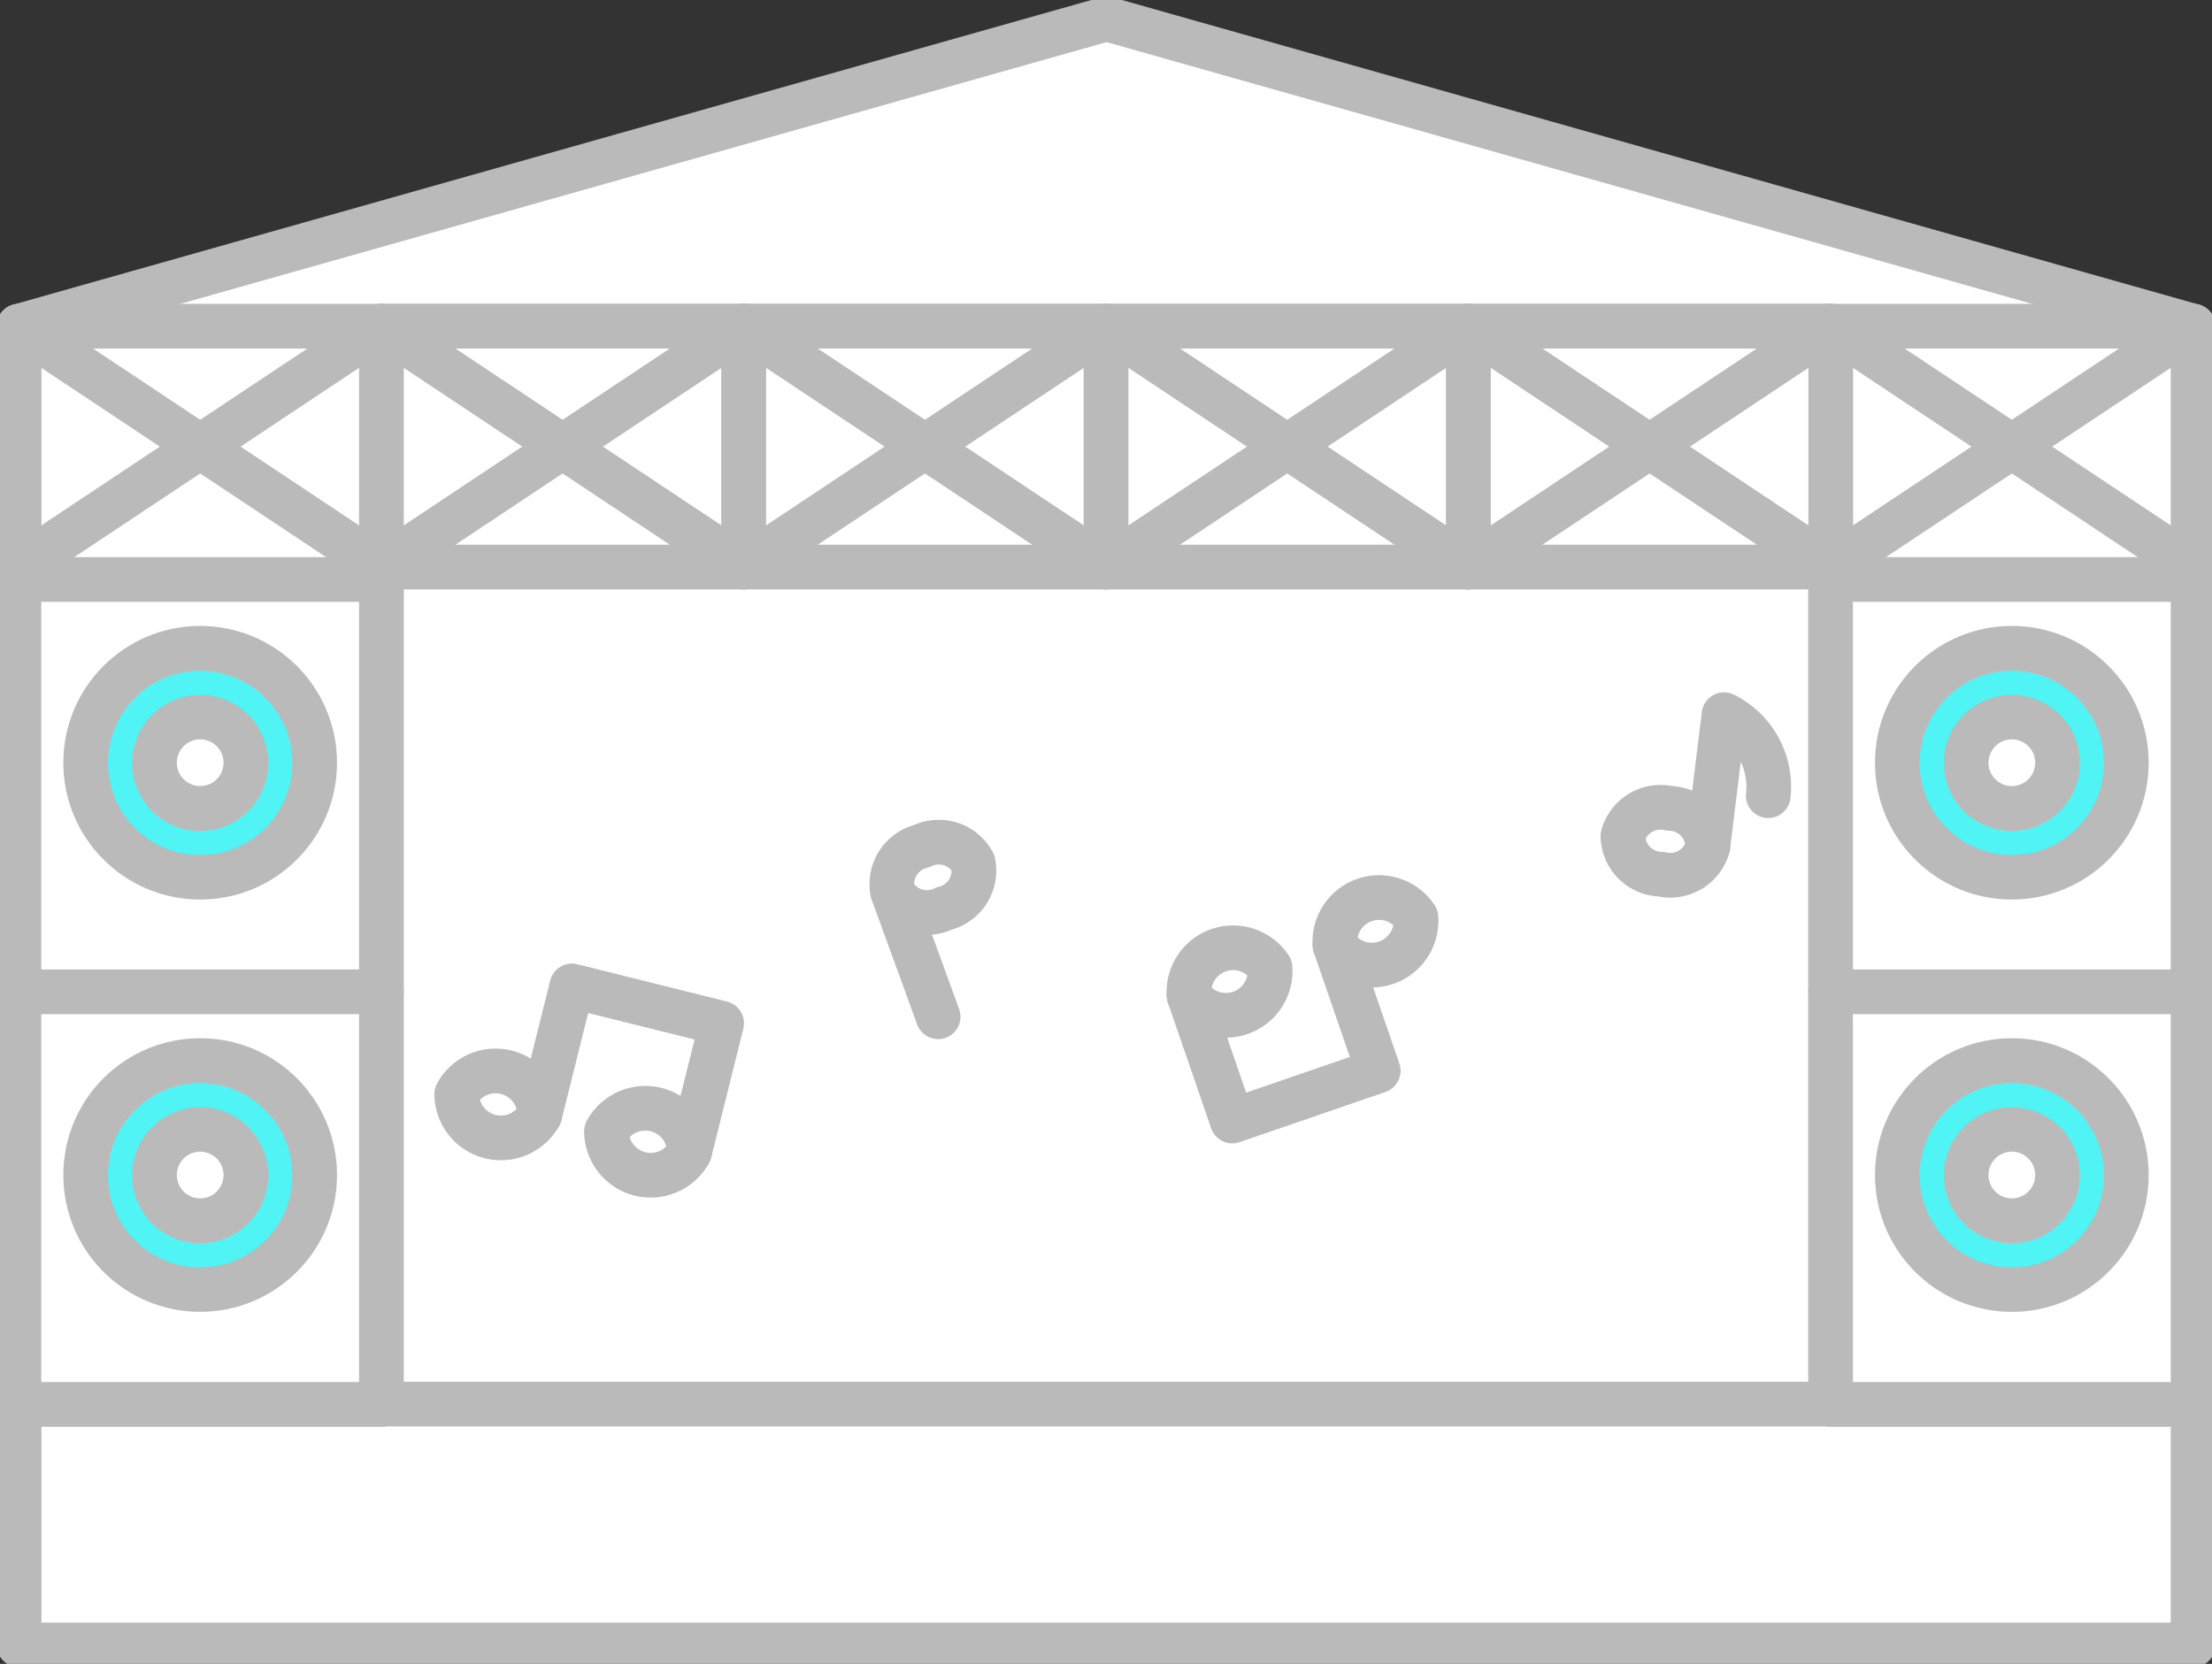 <svg xmlns="http://www.w3.org/2000/svg" xmlns:xlink="http://www.w3.org/1999/xlink" width="98.979" height="74.466"><rect width="100%" height="100%" fill="#333333" stroke="none"/><defs><clipPath id="clip-path"><rect id="長方形_29869" data-name="長方形 29869" width="98.979" height="74.466" fill="none"/></clipPath><clipPath id="clip-path-9"><rect id="長方形_29897" data-name="長方形 29897" width="64.649" height="28.56" transform="translate(0 -4)" fill="none" stroke="#bababa" stroke-width="1"/></clipPath></defs><g id="グループ_64770" data-name="グループ 64770" transform="translate(9715.989 -7051.775)"><g id="グループ_64762" data-name="グループ 64762" transform="translate(-9715.989 7051.775)"><path id="パス_55474" data-name="パス 55474" d="M1.011,14.752,49.673,1,98.289,14.752" transform="translate(-0.156 -0.154)" fill="#fff"/><g id="グループ_64747" data-name="グループ 64747" transform="translate(0 0)"><g id="グループ_64746" data-name="グループ 64746" clip-path="url(#clip-path)"><path id="パス_55475" data-name="パス 55475" d="M1.011,14.752,49.673,1,98.289,14.752" transform="translate(-0.156 -0.154)" fill="none" stroke="#bababa" stroke-linecap="round" stroke-linejoin="round" stroke-width="2"/></g></g><rect id="長方形_29870" data-name="長方形 29870" width="97.278" height="53.901" transform="translate(0.855 14.598)" fill="#fff"/><g id="グループ_64749" data-name="グループ 64749" transform="translate(0 0)"><g id="グループ_64748" data-name="グループ 64748" clip-path="url(#clip-path)"><rect id="長方形_29871" data-name="長方形 29871" width="97.278" height="53.901" transform="translate(0.855 14.598)" fill="none" stroke="#bababa" stroke-linecap="round" stroke-linejoin="round" stroke-width="2"/></g></g><line id="線_932" data-name="線 932" x1="15.16" y2="37.462" transform="translate(26.228 25.378)" fill="#fff"/><line id="線_934" data-name="線 934" x2="15.16" y2="37.474" transform="translate(57.601 25.378)" fill="#fff"/><rect id="長方形_29873" data-name="長方形 29873" width="16.213" height="10.78" transform="translate(17.068 14.598)" fill="#fff"/><rect id="長方形_29874" data-name="長方形 29874" width="16.213" height="10.78" transform="translate(17.068 14.598)" fill="none" stroke="#bababa" stroke-linecap="round" stroke-linejoin="round" stroke-width="2"/><rect id="長方形_29875" data-name="長方形 29875" width="16.213" height="10.78" transform="translate(33.281 14.598)" fill="#fff"/><rect id="長方形_29876" data-name="長方形 29876" width="16.213" height="10.78" transform="translate(33.281 14.598)" fill="none" stroke="#bababa" stroke-linecap="round" stroke-linejoin="round" stroke-width="2"/><rect id="長方形_29877" data-name="長方形 29877" width="16.213" height="10.78" transform="translate(49.494 14.598)" fill="#fff"/><rect id="長方形_29878" data-name="長方形 29878" width="16.213" height="10.78" transform="translate(49.494 14.598)" fill="none" stroke="#bababa" stroke-linecap="round" stroke-linejoin="round" stroke-width="2"/><rect id="長方形_29879" data-name="長方形 29879" width="16.213" height="10.78" transform="translate(65.707 14.598)" fill="#fff"/><rect id="長方形_29880" data-name="長方形 29880" width="16.213" height="10.78" transform="translate(65.707 14.598)" fill="none" stroke="#bababa" stroke-linecap="round" stroke-linejoin="round" stroke-width="2"/><rect id="長方形_29881" data-name="長方形 29881" width="97.278" height="10.78" transform="translate(0.855 62.84)" fill="#fff"/><g id="グループ_64751" data-name="グループ 64751" transform="translate(0 0)"><g id="グループ_64750" data-name="グループ 64750" clip-path="url(#clip-path)"><rect id="長方形_29882" data-name="長方形 29882" width="97.278" height="10.78" transform="translate(0.855 62.84)" fill="none" stroke="#bababa" stroke-linecap="round" stroke-linejoin="round" stroke-width="2"/></g></g><line id="線_936" data-name="線 936" x2="16.213" y2="10.78" transform="translate(17.068 14.598)" fill="#fff"/><line id="線_937" data-name="線 937" x2="16.213" y2="10.78" transform="translate(17.068 14.598)" fill="none" stroke="#bababa" stroke-linecap="round" stroke-linejoin="round" stroke-width="2"/><line id="線_938" data-name="線 938" x1="16.213" y2="10.78" transform="translate(17.068 14.598)" fill="#fff"/><line id="線_939" data-name="線 939" x1="16.213" y2="10.78" transform="translate(17.068 14.598)" fill="none" stroke="#bababa" stroke-linecap="round" stroke-linejoin="round" stroke-width="2"/><line id="線_940" data-name="線 940" x2="16.213" y2="10.78" transform="translate(0.851 14.598)" fill="#fff"/><g id="グループ_64753" data-name="グループ 64753" transform="translate(0 0)"><g id="グループ_64752" data-name="グループ 64752" clip-path="url(#clip-path)"><line id="線_941" data-name="線 941" x2="16.213" y2="10.78" transform="translate(0.851 14.598)" fill="none" stroke="#bababa" stroke-linecap="round" stroke-linejoin="round" stroke-width="2"/></g></g><line id="線_942" data-name="線 942" x1="16.213" y2="10.78" transform="translate(0.851 14.598)" fill="#fff"/><g id="グループ_64755" data-name="グループ 64755" transform="translate(0 0)"><g id="グループ_64754" data-name="グループ 64754" clip-path="url(#clip-path)"><line id="線_943" data-name="線 943" x1="16.213" y2="10.78" transform="translate(0.851 14.598)" fill="none" stroke="#bababa" stroke-linecap="round" stroke-linejoin="round" stroke-width="2"/></g></g><line id="線_944" data-name="線 944" x2="16.213" y2="10.78" transform="translate(33.281 14.598)" fill="#fff"/><line id="線_945" data-name="線 945" x2="16.213" y2="10.78" transform="translate(33.281 14.598)" fill="none" stroke="#bababa" stroke-linecap="round" stroke-linejoin="round" stroke-width="2"/><line id="線_946" data-name="線 946" x1="16.213" y2="10.78" transform="translate(33.281 14.598)" fill="#fff"/><line id="線_947" data-name="線 947" x1="16.213" y2="10.78" transform="translate(33.281 14.598)" fill="none" stroke="#bababa" stroke-linecap="round" stroke-linejoin="round" stroke-width="2"/><line id="線_948" data-name="線 948" x2="16.213" y2="10.78" transform="translate(49.494 14.598)" fill="#fff"/><line id="線_949" data-name="線 949" x2="16.213" y2="10.78" transform="translate(49.494 14.598)" fill="none" stroke="#bababa" stroke-linecap="round" stroke-linejoin="round" stroke-width="2"/><line id="線_950" data-name="線 950" x1="16.213" y2="10.78" transform="translate(49.494 14.598)" fill="#fff"/><line id="線_951" data-name="線 951" x1="16.213" y2="10.78" transform="translate(49.494 14.598)" fill="none" stroke="#bababa" stroke-linecap="round" stroke-linejoin="round" stroke-width="2"/><line id="線_952" data-name="線 952" x2="16.213" y2="10.78" transform="translate(65.707 14.598)" fill="#fff"/><line id="線_953" data-name="線 953" x2="16.213" y2="10.78" transform="translate(65.707 14.598)" fill="none" stroke="#bababa" stroke-linecap="round" stroke-linejoin="round" stroke-width="2"/><line id="線_954" data-name="線 954" x1="16.213" y2="10.78" transform="translate(65.707 14.598)" fill="#fff"/><line id="線_955" data-name="線 955" x1="16.213" y2="10.78" transform="translate(65.707 14.598)" fill="none" stroke="#bababa" stroke-linecap="round" stroke-linejoin="round" stroke-width="2"/><line id="線_956" data-name="線 956" x2="16.213" y2="10.78" transform="translate(81.916 14.598)" fill="#fff"/><g id="グループ_64757" data-name="グループ 64757" transform="translate(0 0)"><g id="グループ_64756" data-name="グループ 64756" clip-path="url(#clip-path)"><line id="線_957" data-name="線 957" x2="16.213" y2="10.78" transform="translate(81.916 14.598)" fill="none" stroke="#bababa" stroke-linecap="round" stroke-linejoin="round" stroke-width="2"/></g></g><line id="線_958" data-name="線 958" x1="16.213" y2="10.78" transform="translate(81.916 14.598)" fill="#fff"/><g id="グループ_64759" data-name="グループ 64759" transform="translate(0 0)"><g id="グループ_64758" data-name="グループ 64758" clip-path="url(#clip-path)"><line id="線_959" data-name="線 959" x1="16.213" y2="10.78" transform="translate(81.916 14.598)" fill="none" stroke="#bababa" stroke-linecap="round" stroke-linejoin="round" stroke-width="2"/></g></g><rect id="長方形_29888" data-name="長方形 29888" width="16.222" height="18.465" transform="translate(0.846 25.936)" fill="#fff"/><g id="グループ_64761" data-name="グループ 64761" transform="translate(0 0)"><g id="グループ_64760" data-name="グループ 64760" clip-path="url(#clip-path)"><rect id="長方形_29889" data-name="長方形 29889" width="16.222" height="18.465" transform="translate(0.846 25.936)" fill="none" stroke="#bababa" stroke-linecap="round" stroke-linejoin="round" stroke-width="2"/><path id="パス_55476" data-name="パス 55476" d="M14.778,39.415a5.123,5.123,0,1,1-5.123-5.123,5.123,5.123,0,0,1,5.123,5.123" transform="translate(-0.698 -5.279)" fill="#50f4f4"/><circle id="楕円形_1182" data-name="楕円形 1182" cx="5.123" cy="5.123" r="5.123" transform="translate(3.834 29.013)" fill="none" stroke="#bababa" stroke-linecap="round" stroke-linejoin="round" stroke-width="2"/><path id="パス_55477" data-name="パス 55477" d="M12.261,39.975a2.045,2.045,0,1,1-2.046-2.046,2.046,2.046,0,0,1,2.046,2.046" transform="translate(-1.258 -5.839)" fill="#fff"/><path id="パス_55478" data-name="パス 55478" d="M12.261,39.975a2.045,2.045,0,1,1-2.046-2.046A2.046,2.046,0,0,1,12.261,39.975Z" transform="translate(-1.258 -5.839)" fill="none" stroke="#bababa" stroke-linecap="round" stroke-linejoin="round" stroke-width="2"/><rect id="長方形_29890" data-name="長方形 29890" width="16.222" height="18.465" transform="translate(0.846 44.388)" fill="#fff"/><rect id="長方形_29891" data-name="長方形 29891" width="16.222" height="18.465" transform="translate(0.846 44.388)" fill="none" stroke="#bababa" stroke-linecap="round" stroke-linejoin="round" stroke-width="2"/><path id="パス_55479" data-name="パス 55479" d="M14.778,61.225A5.123,5.123,0,1,1,9.655,56.1a5.123,5.123,0,0,1,5.123,5.123" transform="translate(-0.698 -8.636)" fill="#50f4f4"/><circle id="楕円形_1183" data-name="楕円形 1183" cx="5.123" cy="5.123" r="5.123" transform="translate(3.834 47.465)" fill="none" stroke="#bababa" stroke-linecap="round" stroke-linejoin="round" stroke-width="2"/><path id="パス_55480" data-name="パス 55480" d="M12.261,61.785a2.045,2.045,0,1,1-2.046-2.046,2.046,2.046,0,0,1,2.046,2.046" transform="translate(-1.258 -9.196)" fill="#fff"/><path id="パス_55481" data-name="パス 55481" d="M12.261,61.785a2.045,2.045,0,1,1-2.046-2.046A2.046,2.046,0,0,1,12.261,61.785Z" transform="translate(-1.258 -9.196)" fill="none" stroke="#bababa" stroke-linecap="round" stroke-linejoin="round" stroke-width="2"/><rect id="長方形_29892" data-name="長方形 29892" width="16.222" height="18.465" transform="translate(81.911 25.936)" fill="#fff"/><rect id="長方形_29893" data-name="長方形 29893" width="16.222" height="18.465" transform="translate(81.911 25.936)" fill="none" stroke="#bababa" stroke-linecap="round" stroke-linejoin="round" stroke-width="2"/><path id="パス_55482" data-name="パス 55482" d="M110.593,39.415a5.123,5.123,0,1,1-5.123-5.123,5.123,5.123,0,0,1,5.123,5.123" transform="translate(-15.448 -5.279)" fill="#50f4f4"/><circle id="楕円形_1184" data-name="楕円形 1184" cx="5.123" cy="5.123" r="5.123" transform="translate(84.899 29.013)" fill="none" stroke="#bababa" stroke-linecap="round" stroke-linejoin="round" stroke-width="2"/><path id="パス_55483" data-name="パス 55483" d="M108.076,39.975a2.045,2.045,0,1,1-2.046-2.046,2.046,2.046,0,0,1,2.046,2.046" transform="translate(-16.008 -5.839)" fill="#fff"/><path id="パス_55484" data-name="パス 55484" d="M108.076,39.975a2.045,2.045,0,1,1-2.046-2.046A2.046,2.046,0,0,1,108.076,39.975Z" transform="translate(-16.008 -5.839)" fill="none" stroke="#bababa" stroke-linecap="round" stroke-linejoin="round" stroke-width="2"/><rect id="長方形_29894" data-name="長方形 29894" width="16.222" height="18.465" transform="translate(81.911 44.388)" fill="#fff"/><rect id="長方形_29895" data-name="長方形 29895" width="16.222" height="18.465" transform="translate(81.911 44.388)" fill="none" stroke="#bababa" stroke-linecap="round" stroke-linejoin="round" stroke-width="2"/><path id="パス_55485" data-name="パス 55485" d="M110.593,61.225A5.123,5.123,0,1,1,105.47,56.1a5.123,5.123,0,0,1,5.123,5.123" transform="translate(-15.448 -8.636)" fill="#50f4f4"/><circle id="楕円形_1185" data-name="楕円形 1185" cx="5.123" cy="5.123" r="5.123" transform="translate(84.899 47.465)" fill="none" stroke="#bababa" stroke-linecap="round" stroke-linejoin="round" stroke-width="2"/><path id="パス_55486" data-name="パス 55486" d="M108.076,61.785a2.045,2.045,0,1,1-2.046-2.046,2.046,2.046,0,0,1,2.046,2.046" transform="translate(-16.008 -9.196)" fill="#fff"/><path id="パス_55487" data-name="パス 55487" d="M108.076,61.785a2.045,2.045,0,1,1-2.046-2.046A2.046,2.046,0,0,1,108.076,61.785Z" transform="translate(-16.008 -9.196)" fill="none" stroke="#bababa" stroke-linecap="round" stroke-linejoin="round" stroke-width="2"/></g></g></g><g id="グループ_64764" data-name="グループ 64764" transform="translate(-9698.824 7085)"><g id="グループ_64763" data-name="グループ 64763" clip-path="url(#clip-path-9)"><g id="グループ_64768" data-name="グループ 64768" transform="translate(55.678 -5.827) rotate(7)"><path id="パス_55489" data-name="パス 55489" d="M4.828,9.973a1.741,1.741,0,0,1-1.914,1.485A1.742,1.742,0,0,1,1,9.973,1.742,1.742,0,0,1,2.914,8.488,1.741,1.741,0,0,1,4.828,9.973Z" fill="none" stroke="#bababa" stroke-linecap="round" stroke-linejoin="round" stroke-width="2"/><path id="パス_55490" data-name="パス 55490" d="M4.828,9.973V4.03A3.6,3.6,0,0,1,7.234,7.386" fill="none" stroke="#bababa" stroke-linecap="round" stroke-linejoin="round" stroke-width="2"/></g><g id="グループ_64769" data-name="グループ 64769" transform="translate(-2.437 8.832) rotate(-20)"><path id="パス_55497" data-name="パス 55497" d="M19.427,17.617a1.741,1.741,0,0,1,1.913-1.485,1.743,1.743,0,0,1,1.916,1.485A1.743,1.743,0,0,1,21.34,19.1,1.741,1.741,0,0,1,19.427,17.617Z" transform="translate(5 -11)" fill="none" stroke="#bababa" stroke-linecap="round" stroke-linejoin="round" stroke-width="2"/><line id="線_960" data-name="線 960" y2="5.943" transform="translate(24.427 6.617)" fill="none" stroke="#bababa" stroke-linecap="round" stroke-linejoin="round" stroke-width="2"/></g><g id="グループ_64766" data-name="グループ 64766" transform="translate(98.483 -2.83) rotate(161)"><path id="パス_55492" data-name="パス 55492" d="M56.743,6.943a1.977,1.977,0,0,1-3.829,0,1.977,1.977,0,0,1,3.829,0Z" fill="none" stroke="#bababa" stroke-linecap="round" stroke-linejoin="round" stroke-width="2"/><path id="パス_55494" data-name="パス 55494" d="M63.649,6.943a1.977,1.977,0,0,1-3.829,0,1.977,1.977,0,0,1,3.829,0Z" fill="none" stroke="#bababa" stroke-linecap="round" stroke-linejoin="round" stroke-width="2"/><path id="パス_55495" data-name="パス 55495" d="M63.649,6.943V1H56.743V6.943" fill="none" stroke="#bababa" stroke-linecap="round" stroke-linejoin="round" stroke-width="2"/></g><g id="グループ_64767" data-name="グループ 64767" transform="translate(-46.39 -3.798) rotate(14)"><path id="パス_55492-2" data-name="パス 55492" d="M56.743,6.943a1.977,1.977,0,0,1-3.829,0,1.977,1.977,0,0,1,3.829,0Z" fill="none" stroke="#bababa" stroke-linecap="round" stroke-linejoin="round" stroke-width="2"/><path id="パス_55494-2" data-name="パス 55494" d="M63.649,6.943a1.977,1.977,0,0,1-3.829,0,1.977,1.977,0,0,1,3.829,0Z" fill="none" stroke="#bababa" stroke-linecap="round" stroke-linejoin="round" stroke-width="2"/><path id="パス_55495-2" data-name="パス 55495" d="M63.649,6.943V1H56.743V6.943" fill="none" stroke="#bababa" stroke-linecap="round" stroke-linejoin="round" stroke-width="2"/></g></g></g></g></svg>